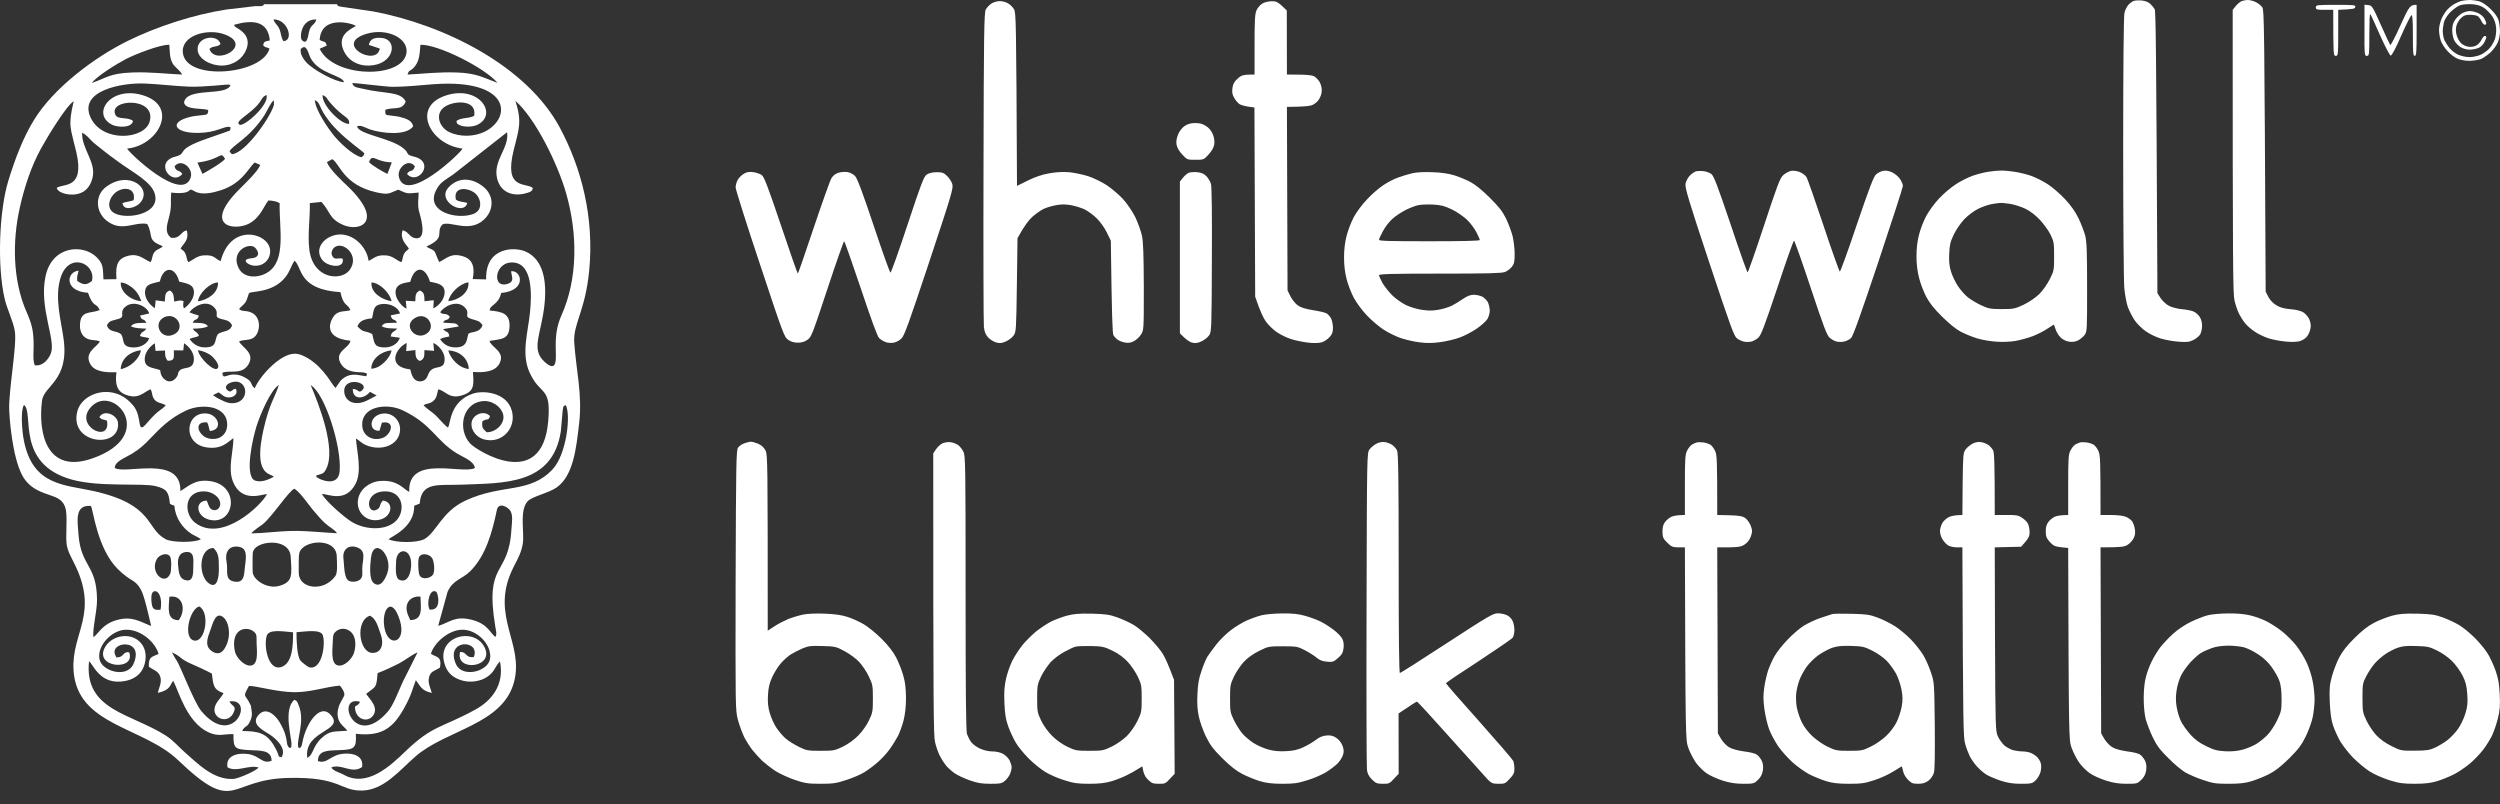 <svg width="143" height="46" viewBox="0 0 143 46" fill="none" xmlns="http://www.w3.org/2000/svg">
<rect x="0" y="0" width="143" height="46" fill="#333333" stroke="none"/>
<path fill-rule="evenodd" clip-rule="evenodd" d="M141.256 0C141.413 0 141.669 0.036 141.825 0.078C141.996 0.135 142.253 0.306 142.473 0.527C142.708 0.754 142.865 0.982 142.922 1.167C142.964 1.324 143 1.616 143 1.808C143 2.007 142.936 2.292 142.865 2.448C142.794 2.605 142.608 2.854 142.459 2.996C142.302 3.139 142.06 3.31 141.918 3.374C141.769 3.431 141.462 3.48 141.235 3.48C141 3.48 140.708 3.423 140.544 3.345C140.388 3.281 140.131 3.075 139.975 2.897C139.818 2.726 139.647 2.455 139.605 2.299C139.555 2.149 139.512 1.879 139.512 1.701C139.512 1.523 139.583 1.238 139.662 1.06C139.74 0.883 139.889 0.648 139.996 0.541C140.103 0.427 140.281 0.285 140.388 0.228C140.494 0.164 140.672 0.093 140.779 0.057C140.886 0.028 141.099 0 141.256 0ZM140.167 0.683C139.996 0.861 139.839 1.103 139.797 1.26C139.761 1.402 139.726 1.644 139.726 1.794C139.726 1.936 139.768 2.164 139.818 2.292C139.875 2.413 140.01 2.626 140.124 2.761C140.238 2.897 140.459 3.068 140.615 3.132C140.772 3.203 141.064 3.267 141.256 3.267C141.448 3.267 141.74 3.203 141.897 3.132C142.053 3.06 142.281 2.897 142.402 2.761C142.516 2.626 142.658 2.391 142.708 2.235C142.765 2.078 142.794 1.786 142.779 1.587C142.758 1.352 142.687 1.132 142.559 0.932C142.445 0.769 142.238 0.555 142.096 0.456C141.904 0.327 141.704 0.263 141.398 0.242C141.163 0.228 140.857 0.249 140.722 0.299C140.587 0.342 140.338 0.52 140.174 0.683H140.167Z" fill="white"/>
<path fill-rule="evenodd" clip-rule="evenodd" d="M42.953 25.266C43.032 25.266 43.224 25.323 43.38 25.387C43.58 25.48 43.701 25.601 43.793 25.779C43.907 26.021 43.914 26.426 43.914 36.077L44.292 35.828C44.491 35.693 44.854 35.508 45.089 35.408C45.324 35.316 45.708 35.202 45.943 35.152C46.206 35.102 46.69 35.081 47.189 35.102C47.744 35.124 48.157 35.181 48.47 35.287C48.726 35.366 49.139 35.551 49.395 35.7C49.652 35.85 50.114 36.227 50.428 36.54C50.812 36.924 51.082 37.273 51.26 37.608C51.403 37.885 51.588 38.348 51.666 38.64C51.78 39.024 51.816 39.38 51.823 39.921C51.823 40.426 51.773 40.839 51.687 41.202C51.609 41.494 51.467 41.892 51.367 42.091C51.267 42.284 51.047 42.639 50.876 42.874C50.705 43.109 50.385 43.451 50.171 43.629C49.958 43.814 49.63 44.056 49.431 44.177C49.239 44.298 48.776 44.497 48.42 44.611C47.836 44.803 47.658 44.832 46.94 44.832C46.214 44.832 46.043 44.803 45.466 44.611C45.103 44.49 44.598 44.255 44.341 44.091C44.085 43.921 43.751 43.657 43.587 43.508C43.43 43.351 43.188 43.088 43.046 42.91C42.904 42.732 42.69 42.398 42.569 42.163C42.455 41.928 42.291 41.479 42.206 41.166C42.064 40.611 42.064 40.455 42.078 33.188C42.099 26.583 42.113 25.757 42.213 25.608C42.27 25.523 42.434 25.409 42.569 25.359C42.704 25.309 42.875 25.266 42.953 25.266ZM45.238 37.43C45.082 37.529 44.833 37.75 44.676 37.928C44.519 38.106 44.299 38.455 44.178 38.711C44.014 39.067 43.957 39.309 43.928 39.743C43.907 40.163 43.928 40.433 44.028 40.775C44.099 41.031 44.27 41.415 44.413 41.629C44.555 41.842 44.797 42.127 44.954 42.255C45.103 42.383 45.438 42.59 45.694 42.718C46.128 42.931 46.199 42.946 46.94 42.946C47.68 42.946 47.751 42.931 48.207 42.711C48.491 42.575 48.84 42.326 49.075 42.091C49.31 41.856 49.559 41.508 49.701 41.216C49.915 40.768 49.929 40.696 49.929 39.956C49.929 39.216 49.915 39.145 49.694 38.689C49.573 38.426 49.324 38.063 49.153 37.871C48.983 37.686 48.619 37.415 48.321 37.252C47.815 36.981 47.765 36.974 47.046 36.953C46.399 36.931 46.249 36.946 45.907 37.088C45.694 37.181 45.388 37.337 45.238 37.43ZM54.378 25.295C54.513 25.309 54.706 25.387 54.805 25.458C54.905 25.53 55.04 25.7 55.104 25.836C55.225 26.063 55.232 26.59 55.232 33.907C55.232 39.693 55.254 41.8 55.311 41.985C55.36 42.12 55.46 42.326 55.545 42.44C55.631 42.561 55.852 42.725 56.051 42.817C56.272 42.917 56.542 42.981 56.763 42.981C56.976 42.981 57.218 43.038 57.368 43.116C57.503 43.188 57.674 43.358 57.745 43.486C57.809 43.622 57.866 43.8 57.866 43.885C57.866 43.977 57.823 44.155 57.773 44.276C57.717 44.404 57.581 44.583 57.467 44.675C57.289 44.817 57.183 44.839 56.635 44.832C56.143 44.832 55.901 44.789 55.46 44.632C55.154 44.526 54.763 44.34 54.599 44.227C54.428 44.106 54.2 43.899 54.093 43.764C53.987 43.629 53.83 43.38 53.745 43.209C53.666 43.045 53.545 42.711 53.488 42.462C53.396 42.084 53.382 40.839 53.382 25.935L53.538 25.7C53.624 25.572 53.794 25.416 53.908 25.359C54.036 25.302 54.236 25.273 54.378 25.295ZM79.221 25.288C79.356 25.309 79.548 25.387 79.648 25.458C79.747 25.537 79.868 25.672 79.911 25.764C79.982 25.893 80.004 27.373 80.004 32.213C80.004 36.355 80.025 38.497 80.075 38.497C80.111 38.497 81.321 37.728 82.758 36.789C85.129 35.245 85.406 35.081 85.677 35.081C85.848 35.081 86.076 35.131 86.197 35.188C86.318 35.245 86.46 35.387 86.517 35.508C86.574 35.622 86.624 35.857 86.624 36.02C86.624 36.191 86.581 36.391 86.531 36.469C86.474 36.547 85.591 37.152 84.574 37.821C83.549 38.483 82.709 39.052 82.709 39.081C82.709 39.116 83.563 40.092 84.602 41.252C85.641 42.419 86.524 43.444 86.56 43.529C86.595 43.622 86.624 43.821 86.624 43.977C86.624 44.205 86.574 44.319 86.353 44.547C86.111 44.817 86.061 44.839 85.713 44.832C85.392 44.832 85.314 44.803 85.108 44.597C84.987 44.469 84.033 43.408 82.993 42.248C81.954 41.081 81.086 40.134 81.05 40.134C81.022 40.134 80.772 40.284 79.997 40.81L80.004 44.262L79.733 44.547C79.491 44.817 79.441 44.839 79.093 44.832C78.765 44.832 78.694 44.803 78.473 44.583C78.295 44.404 78.217 44.248 78.189 44.027C78.167 43.864 78.153 39.721 78.167 34.818C78.189 25.935 78.189 25.907 78.338 25.707C78.416 25.601 78.594 25.451 78.73 25.38C78.886 25.295 79.057 25.266 79.221 25.288ZM97.443 25.309C97.579 25.33 97.757 25.387 97.835 25.437C97.913 25.487 98.034 25.643 98.098 25.786C98.212 26.006 98.226 26.27 98.226 29.458L98.931 29.473C99.522 29.494 99.671 29.522 99.842 29.643C99.949 29.722 100.091 29.928 100.148 30.085C100.241 30.348 100.241 30.419 100.148 30.683C100.077 30.882 99.956 31.038 99.792 31.145C99.579 31.287 99.458 31.316 98.226 31.309L98.262 41.949L98.447 42.269C98.554 42.447 98.76 42.661 98.91 42.746C99.081 42.846 99.408 42.931 99.757 42.981C100.07 43.017 100.397 43.095 100.483 43.159C100.575 43.216 100.696 43.373 100.76 43.493C100.846 43.657 100.867 43.828 100.839 44.049C100.803 44.283 100.732 44.433 100.561 44.604C100.333 44.824 100.312 44.832 99.721 44.832C99.28 44.832 98.96 44.782 98.547 44.654C98.234 44.554 97.814 44.369 97.621 44.234C97.422 44.099 97.144 43.821 96.995 43.607C96.853 43.401 96.66 43.024 96.568 42.768C96.411 42.305 96.411 42.291 96.376 31.309H95.998C95.671 31.302 95.6 31.273 95.365 31.038C95.13 30.811 95.101 30.732 95.094 30.419C95.094 30.163 95.13 30.006 95.237 29.864C95.315 29.757 95.472 29.622 95.593 29.565C95.714 29.508 95.934 29.458 96.376 29.458V27.75C96.376 26.27 96.39 26.006 96.497 25.786C96.568 25.643 96.689 25.487 96.767 25.437C96.845 25.387 96.974 25.33 97.052 25.309C97.13 25.288 97.308 25.288 97.443 25.309ZM113.317 25.288C113.452 25.309 113.644 25.387 113.744 25.458C113.844 25.537 113.965 25.672 114.007 25.764C114.072 25.885 114.1 26.441 114.1 29.458H114.755C115.331 29.451 115.452 29.473 115.666 29.622C115.801 29.707 115.958 29.864 116.001 29.956C116.05 30.056 116.093 30.27 116.093 30.433C116.093 30.683 116.05 30.789 115.609 31.273L114.1 31.309L114.114 36.554C114.136 41.636 114.143 41.814 114.278 42.12C114.356 42.291 114.527 42.526 114.648 42.639C114.776 42.746 115.004 42.867 115.146 42.91C115.296 42.946 115.538 42.981 115.68 42.981C115.83 42.981 116.036 43.017 116.143 43.059C116.257 43.102 116.413 43.202 116.506 43.287C116.598 43.373 116.698 43.536 116.734 43.657C116.769 43.785 116.762 43.977 116.719 44.155C116.677 44.312 116.549 44.526 116.442 44.632C116.25 44.817 116.193 44.832 115.609 44.832C115.139 44.832 114.862 44.789 114.435 44.654C114.136 44.554 113.765 44.397 113.616 44.305C113.474 44.219 113.232 44.006 113.082 43.842C112.94 43.686 112.755 43.422 112.676 43.266C112.598 43.109 112.477 42.796 112.413 42.568C112.299 42.205 112.285 41.615 112.249 31.309H111.943C111.779 31.309 111.566 31.266 111.466 31.216C111.374 31.174 111.217 31.017 111.132 30.882C111.032 30.739 110.968 30.526 110.968 30.384C110.968 30.248 111.032 30.028 111.11 29.9C111.189 29.779 111.367 29.622 111.502 29.565C111.637 29.508 111.865 29.458 112.249 29.458L112.263 27.686C112.285 26.014 112.292 25.9 112.434 25.707C112.513 25.601 112.691 25.451 112.826 25.38C112.982 25.295 113.153 25.266 113.317 25.288ZM119.367 25.309C119.503 25.33 119.681 25.387 119.759 25.437C119.837 25.487 119.958 25.643 120.022 25.786C120.136 26.006 120.15 26.27 120.15 29.458H120.756C121.133 29.458 121.453 29.501 121.61 29.565C121.745 29.622 121.909 29.743 121.966 29.828C122.023 29.921 122.094 30.12 122.115 30.277C122.151 30.469 122.122 30.633 122.044 30.789C121.98 30.917 121.823 31.088 121.695 31.166C121.51 31.28 121.339 31.309 120.15 31.309L120.186 41.949L120.371 42.269C120.478 42.447 120.684 42.661 120.834 42.746C121.005 42.846 121.332 42.931 121.681 42.981C121.994 43.017 122.322 43.095 122.407 43.159C122.499 43.216 122.621 43.373 122.685 43.493C122.77 43.657 122.791 43.828 122.763 44.049C122.727 44.283 122.656 44.433 122.485 44.604C122.257 44.824 122.236 44.832 121.645 44.832C121.204 44.832 120.884 44.782 120.471 44.654C120.158 44.554 119.738 44.369 119.545 44.234C119.346 44.099 119.069 43.821 118.919 43.607C118.777 43.401 118.584 43.024 118.492 42.768C118.335 42.305 118.335 42.284 118.3 31.344L117.887 31.302C117.538 31.259 117.446 31.216 117.246 30.996C117.061 30.782 117.018 30.683 117.018 30.398C117.011 30.17 117.061 29.999 117.161 29.864C117.239 29.757 117.396 29.622 117.517 29.565C117.638 29.508 117.858 29.458 118.3 29.458V27.75C118.3 26.27 118.314 26.006 118.421 25.786C118.492 25.643 118.613 25.487 118.691 25.437C118.77 25.387 118.898 25.33 118.976 25.309C119.054 25.288 119.232 25.288 119.367 25.309ZM62.457 35.102C63.247 35.124 63.461 35.152 63.916 35.316C64.208 35.423 64.628 35.615 64.842 35.743C65.055 35.864 65.468 36.213 65.767 36.504C66.059 36.803 66.408 37.216 66.529 37.43C66.657 37.643 66.849 38.063 67.155 38.889L67.191 44.262L66.92 44.547C66.678 44.817 66.629 44.839 66.28 44.832C65.959 44.832 65.874 44.803 65.668 44.597C65.511 44.447 65.411 44.276 65.34 43.835L65.105 43.977C64.984 44.063 64.7 44.219 64.486 44.326C64.272 44.44 63.874 44.597 63.596 44.682C63.226 44.789 62.899 44.832 62.315 44.832C61.653 44.832 61.432 44.803 60.891 44.632C60.535 44.526 60.044 44.312 59.788 44.155C59.532 43.999 59.105 43.65 58.827 43.373C58.549 43.088 58.222 42.689 58.101 42.476C57.973 42.262 57.781 41.849 57.674 41.558C57.524 41.138 57.482 40.853 57.453 40.205C57.425 39.579 57.453 39.252 57.546 38.818C57.617 38.504 57.781 38.042 57.909 37.785C58.037 37.529 58.3 37.131 58.485 36.896C58.678 36.661 59.026 36.319 59.254 36.127C59.489 35.942 59.859 35.693 60.073 35.579C60.286 35.465 60.706 35.309 60.998 35.223C61.439 35.109 61.696 35.088 62.457 35.102ZM60.863 37.294C60.614 37.43 60.272 37.686 60.101 37.871C59.93 38.063 59.681 38.426 59.553 38.689C59.34 39.145 59.325 39.216 59.325 39.956C59.325 40.696 59.34 40.768 59.553 41.216C59.695 41.508 59.944 41.856 60.179 42.091C60.414 42.326 60.763 42.575 61.048 42.711C61.503 42.931 61.575 42.946 62.315 42.946C63.069 42.946 63.119 42.931 63.596 42.703C63.881 42.561 64.251 42.305 64.457 42.099C64.664 41.892 64.92 41.522 65.062 41.237C65.29 40.761 65.305 40.711 65.305 39.956C65.305 39.23 65.29 39.138 65.084 38.711C64.963 38.455 64.707 38.077 64.514 37.864C64.272 37.608 64.002 37.401 63.639 37.223C63.148 36.988 63.055 36.967 62.393 36.953C61.995 36.946 61.596 36.96 61.496 36.995C61.397 37.024 61.112 37.159 60.863 37.294ZM73.348 35.088C73.925 35.081 74.266 35.117 74.644 35.223C74.928 35.302 75.334 35.451 75.534 35.551C75.74 35.65 76.082 35.871 76.295 36.035C76.501 36.191 76.722 36.419 76.779 36.54C76.85 36.682 76.879 36.86 76.85 37.074C76.822 37.33 76.758 37.444 76.537 37.636C76.288 37.857 76.231 37.878 75.911 37.849C75.64 37.828 75.484 37.764 75.306 37.615C75.17 37.501 74.864 37.309 74.629 37.188C74.224 36.981 74.16 36.967 73.377 36.967C72.579 36.967 72.544 36.974 72.024 37.23C71.683 37.401 71.376 37.615 71.156 37.849C70.971 38.049 70.714 38.426 70.586 38.689C70.373 39.145 70.359 39.216 70.359 39.956C70.359 40.696 70.373 40.768 70.586 41.202C70.714 41.458 70.921 41.792 71.049 41.942C71.177 42.099 71.462 42.34 71.675 42.483C71.889 42.625 72.273 42.796 72.53 42.867C72.864 42.96 73.149 42.988 73.562 42.967C73.989 42.946 74.238 42.889 74.558 42.739C74.793 42.632 75.114 42.44 75.27 42.319C75.469 42.163 75.654 42.091 75.875 42.07C76.124 42.049 76.252 42.084 76.445 42.212C76.594 42.312 76.729 42.483 76.793 42.661C76.872 42.881 76.879 43.002 76.815 43.195C76.772 43.33 76.63 43.55 76.501 43.679C76.373 43.807 76.074 44.034 75.84 44.177C75.605 44.319 75.128 44.526 74.772 44.632C74.231 44.803 74.01 44.832 73.348 44.832C72.764 44.832 72.437 44.789 72.067 44.682C71.789 44.597 71.348 44.419 71.07 44.276C70.722 44.099 70.38 43.828 69.924 43.38C69.397 42.853 69.22 42.618 68.978 42.127C68.814 41.792 68.636 41.28 68.572 40.988C68.493 40.611 68.465 40.234 68.493 39.707C68.515 39.152 68.572 38.81 68.721 38.39C68.821 38.077 68.978 37.707 69.056 37.572C69.141 37.437 69.376 37.117 69.576 36.86C69.775 36.604 70.145 36.241 70.401 36.049C70.65 35.857 71.056 35.608 71.298 35.501C71.547 35.387 71.932 35.252 72.152 35.195C72.38 35.138 72.921 35.088 73.348 35.088ZM105.914 35.109C106.761 35.131 106.939 35.152 107.409 35.33C107.701 35.437 108.149 35.664 108.405 35.828C108.662 35.992 109.067 36.334 109.309 36.583C109.551 36.832 109.865 37.23 110.007 37.465C110.149 37.7 110.349 38.148 110.448 38.462C110.641 39.024 110.641 39.052 110.669 41.486C110.683 43.116 110.669 44.034 110.619 44.205C110.569 44.369 110.448 44.547 110.306 44.654C110.135 44.782 109.986 44.832 109.722 44.832C109.416 44.832 109.338 44.803 109.139 44.604C109.003 44.469 108.882 44.255 108.854 44.099C108.818 43.956 108.79 43.835 108.776 43.835C108.768 43.835 108.562 43.963 108.313 44.12C108.071 44.276 107.587 44.504 107.231 44.618C106.669 44.803 106.491 44.832 105.772 44.832C105.152 44.832 104.832 44.796 104.455 44.682C104.184 44.597 103.736 44.419 103.465 44.276C103.195 44.127 102.768 43.821 102.512 43.586C102.255 43.351 101.899 42.953 101.721 42.696C101.543 42.44 101.309 42.006 101.202 41.736C101.095 41.458 100.974 40.931 100.924 40.561C100.853 40.035 100.853 39.757 100.917 39.316C100.96 39.002 101.067 38.554 101.145 38.319C101.23 38.084 101.394 37.714 101.522 37.501C101.643 37.287 101.971 36.874 102.248 36.59C102.519 36.298 102.939 35.942 103.174 35.793C103.408 35.65 103.843 35.444 104.134 35.344C104.426 35.245 104.732 35.145 104.811 35.124C104.889 35.102 105.387 35.095 105.914 35.109ZM104.028 37.465C103.8 37.622 103.494 37.928 103.337 38.141C103.188 38.355 103.003 38.689 102.932 38.889C102.853 39.081 102.775 39.422 102.746 39.636C102.718 39.849 102.732 40.22 102.775 40.454C102.818 40.689 102.946 41.074 103.06 41.309C103.188 41.565 103.423 41.885 103.665 42.106C103.885 42.312 104.277 42.59 104.54 42.711C104.989 42.931 105.074 42.946 105.772 42.946C106.469 42.946 106.555 42.931 106.996 42.711C107.267 42.59 107.658 42.312 107.879 42.106C108.114 41.885 108.356 41.565 108.484 41.309C108.598 41.074 108.733 40.675 108.776 40.419C108.84 40.056 108.84 39.849 108.768 39.458C108.719 39.181 108.583 38.775 108.455 38.533C108.327 38.305 108.085 37.963 107.907 37.785C107.729 37.608 107.366 37.351 107.089 37.216C106.633 36.988 106.533 36.967 105.878 36.946C105.345 36.931 105.081 36.96 104.804 37.052C104.604 37.124 104.255 37.309 104.028 37.465ZM127.447 35.088C127.916 35.081 128.415 35.124 128.692 35.195C128.949 35.252 129.347 35.394 129.582 35.508C129.817 35.615 130.237 35.885 130.507 36.092C130.778 36.305 131.162 36.689 131.355 36.938C131.547 37.188 131.81 37.615 131.938 37.892C132.066 38.163 132.223 38.64 132.28 38.938C132.344 39.245 132.394 39.728 132.394 40.006C132.394 40.291 132.344 40.746 132.287 41.024C132.23 41.294 132.052 41.792 131.888 42.127C131.646 42.618 131.468 42.853 130.942 43.38C130.486 43.828 130.144 44.099 129.796 44.276C129.525 44.419 129.07 44.597 128.799 44.682C128.422 44.796 128.102 44.832 127.482 44.832C126.756 44.832 126.592 44.81 126.023 44.618C125.667 44.504 125.204 44.298 124.991 44.177C124.777 44.049 124.336 43.679 124.016 43.351C123.546 42.889 123.368 42.647 123.14 42.177C122.984 41.857 122.806 41.387 122.734 41.131C122.663 40.839 122.62 40.398 122.62 39.921C122.62 39.444 122.67 39.002 122.749 38.711C122.813 38.455 122.962 38.056 123.083 37.821C123.197 37.586 123.411 37.237 123.553 37.045C123.702 36.853 124.023 36.504 124.279 36.27C124.55 36.02 124.977 35.736 125.311 35.572C125.624 35.423 126.059 35.252 126.272 35.195C126.493 35.138 127.005 35.088 127.447 35.088ZM125.881 37.358C125.76 37.43 125.496 37.664 125.29 37.885C125.091 38.106 124.841 38.455 124.749 38.654C124.649 38.86 124.535 39.237 124.5 39.494C124.45 39.814 124.45 40.099 124.5 40.419C124.542 40.675 124.649 41.038 124.742 41.237C124.834 41.429 125.076 41.778 125.29 42.013C125.56 42.312 125.809 42.497 126.201 42.682C126.642 42.903 126.827 42.946 127.304 42.974C127.703 42.988 128.002 42.96 128.301 42.874C128.536 42.81 128.87 42.668 129.048 42.561C129.219 42.462 129.504 42.234 129.682 42.056C129.86 41.878 130.109 41.501 130.251 41.202C130.486 40.704 130.507 40.618 130.507 39.992C130.507 39.541 130.467 39.197 130.386 38.96C130.322 38.761 130.116 38.405 129.938 38.156C129.732 37.871 129.461 37.615 129.169 37.43C128.927 37.266 128.564 37.088 128.372 37.031C128.173 36.974 127.76 36.931 127.447 36.931C127.062 36.938 126.749 36.981 126.486 37.081C126.272 37.159 126.002 37.28 125.881 37.358ZM138.266 35.102C139.056 35.124 139.27 35.152 139.726 35.316C140.017 35.423 140.43 35.615 140.644 35.743C140.857 35.864 141.256 36.191 141.541 36.469C141.818 36.739 142.16 37.159 142.302 37.394C142.445 37.629 142.651 38.077 142.758 38.39C142.907 38.832 142.957 39.138 142.986 39.743C143.014 40.369 142.993 40.639 142.879 41.095C142.801 41.408 142.651 41.842 142.552 42.056C142.452 42.269 142.224 42.639 142.046 42.874C141.868 43.109 141.519 43.472 141.277 43.679C141.028 43.885 140.623 44.163 140.366 44.291C140.11 44.426 139.676 44.597 139.405 44.682C139.035 44.789 138.708 44.832 138.124 44.832C137.455 44.832 137.241 44.803 136.665 44.625C136.273 44.497 135.796 44.291 135.526 44.113C135.27 43.949 134.857 43.6 134.6 43.344C134.344 43.081 134.017 42.661 133.867 42.412C133.718 42.156 133.533 41.743 133.447 41.486C133.341 41.159 133.291 40.768 133.262 40.134C133.234 39.373 133.255 39.166 133.39 38.675C133.476 38.362 133.661 37.878 133.803 37.608C133.981 37.266 134.252 36.917 134.672 36.504C135.085 36.092 135.433 35.814 135.775 35.636C136.045 35.487 136.515 35.309 136.807 35.223C137.248 35.109 137.505 35.088 138.266 35.102ZM136.451 37.408C136.273 37.529 136.01 37.757 135.86 37.921C135.718 38.077 135.49 38.412 135.362 38.654C135.141 39.081 135.134 39.138 135.134 39.921C135.134 40.696 135.149 40.761 135.362 41.216C135.49 41.486 135.747 41.864 135.932 42.063C136.159 42.298 136.458 42.511 136.807 42.682C137.32 42.938 137.355 42.946 138.124 42.938C138.779 42.938 138.964 42.91 139.263 42.775C139.455 42.689 139.775 42.497 139.968 42.355C140.16 42.212 140.445 41.913 140.594 41.7C140.751 41.486 140.936 41.088 141.021 40.81C141.142 40.405 141.163 40.198 141.128 39.707C141.092 39.223 141.042 39.01 140.857 38.64C140.729 38.383 140.459 38.013 140.245 37.8C140.025 37.586 139.669 37.337 139.384 37.202C138.964 36.995 138.829 36.967 138.195 36.953C137.64 36.931 137.405 36.96 137.127 37.059C136.928 37.131 136.629 37.287 136.451 37.408Z" fill="white"/>
<path d="M132.963 0.562C132.515 0.562 132.465 0.548 132.465 0.42C132.465 0.285 132.515 0.278 133.604 0.278C134.65 0.278 134.743 0.285 134.721 0.399C134.707 0.505 134.622 0.527 133.746 0.562V1.879C133.746 3.146 133.739 3.196 133.604 3.196C133.469 3.196 133.462 3.146 133.462 0.562H132.963Z" fill="white"/>
<path d="M135.383 3.196C135.248 3.196 135.241 3.153 135.248 1.729V0.27L135.469 0.292C135.675 0.313 135.711 0.363 136.181 1.416C136.451 2.021 136.693 2.541 136.722 2.576C136.75 2.605 137.014 2.1 137.305 1.452C137.811 0.342 137.854 0.27 138.231 0.278V1.737C138.231 2.989 138.217 3.196 138.124 3.196C138.031 3.196 138.017 3.018 138.017 2.021C138.017 1.196 137.996 0.854 137.939 0.868C137.896 0.875 137.633 1.402 137.348 2.043C137.021 2.797 136.807 3.189 136.743 3.181C136.693 3.167 136.416 2.64 136.138 2.014C135.86 1.381 135.611 0.833 135.576 0.804C135.547 0.769 135.526 1.295 135.526 1.964C135.526 3.146 135.519 3.196 135.383 3.196Z" fill="white"/>
<path fill-rule="evenodd" clip-rule="evenodd" d="M122.514 0.028C122.72 0.05 122.891 0.121 122.998 0.221C123.09 0.313 123.204 0.448 123.247 0.527C123.311 0.633 123.339 2.804 123.404 16.768L123.596 17.067C123.71 17.231 123.916 17.423 124.08 17.501C124.236 17.58 124.564 17.665 124.806 17.686C125.055 17.708 125.347 17.765 125.461 17.814C125.575 17.857 125.731 17.992 125.809 18.106C125.909 18.249 125.959 18.434 125.959 18.64C125.959 18.818 125.902 19.046 125.845 19.138C125.781 19.238 125.603 19.38 125.454 19.451C125.226 19.565 125.083 19.58 124.614 19.544C124.3 19.523 123.831 19.437 123.581 19.359C123.325 19.281 122.941 19.096 122.734 18.946C122.521 18.797 122.236 18.519 122.101 18.32C121.973 18.128 121.802 17.793 121.716 17.573C121.638 17.359 121.546 16.861 121.51 16.469C121.474 16.078 121.446 12.448 121.446 8.391C121.446 3.893 121.474 0.918 121.517 0.74C121.553 0.584 121.652 0.377 121.738 0.285C121.816 0.192 121.951 0.093 122.037 0.057C122.122 0.021 122.336 0.014 122.514 0.028ZM128.578 9.53674e-07C128.685 9.53674e-07 128.892 0.05 129.034 0.121C129.169 0.185 129.34 0.327 129.404 0.42C129.511 0.584 129.525 1.324 129.596 16.683L129.753 16.989C129.853 17.174 130.031 17.359 130.216 17.466C130.429 17.594 130.671 17.658 131.02 17.686C131.319 17.708 131.611 17.779 131.746 17.864C131.874 17.943 132.031 18.12 132.095 18.27C132.166 18.441 132.195 18.626 132.159 18.782C132.138 18.925 132.052 19.124 131.974 19.231C131.903 19.338 131.718 19.459 131.568 19.508C131.397 19.558 131.098 19.572 130.735 19.537C130.422 19.508 129.974 19.423 129.739 19.345C129.504 19.266 129.148 19.096 128.956 18.96C128.756 18.825 128.514 18.612 128.415 18.483C128.308 18.355 128.158 18.113 128.073 17.95C127.988 17.779 127.874 17.444 127.817 17.202C127.724 16.818 127.71 15.572 127.71 0.562L127.888 0.342C127.988 0.221 128.137 0.1 128.223 0.064C128.315 0.028 128.472 9.53674e-07 128.578 9.53674e-07ZM57.183 0.064C57.332 0.064 57.546 0.121 57.66 0.192C57.781 0.256 57.93 0.413 58.001 0.527C58.115 0.726 58.129 1.089 58.172 10.633L58.791 10.327C59.211 10.121 59.603 9.986 60.016 9.914C60.419 9.843 60.799 9.822 61.155 9.85C61.447 9.879 61.923 9.978 62.222 10.071C62.514 10.163 62.991 10.391 63.29 10.583C63.582 10.775 64.009 11.139 64.237 11.388C64.472 11.651 64.771 12.085 64.934 12.412C65.084 12.726 65.262 13.21 65.319 13.48C65.397 13.864 65.418 14.562 65.426 16.434C65.426 18.882 65.426 18.889 65.262 19.138C65.176 19.281 64.991 19.444 64.856 19.515C64.678 19.608 64.529 19.629 64.358 19.594C64.216 19.572 64.03 19.501 63.938 19.437C63.845 19.373 63.731 19.252 63.689 19.174C63.632 19.081 63.596 18.149 63.539 13.765L63.312 13.302C63.19 13.046 62.934 12.683 62.742 12.498C62.557 12.306 62.237 12.078 62.044 11.978C61.845 11.886 61.496 11.779 61.261 11.736C60.948 11.679 60.713 11.679 60.407 11.736C60.172 11.779 59.852 11.872 59.695 11.95C59.539 12.021 59.247 12.227 59.055 12.398C58.855 12.576 58.585 12.918 58.201 13.622L58.165 16.306C58.129 18.875 58.122 18.996 57.98 19.188C57.902 19.302 57.709 19.451 57.553 19.523C57.346 19.622 57.204 19.644 57.026 19.601C56.884 19.572 56.677 19.451 56.549 19.331C56.378 19.152 56.321 19.017 56.279 18.711C56.257 18.498 56.243 14.37 56.257 9.53C56.272 1.879 56.293 0.719 56.385 0.548C56.442 0.441 56.585 0.285 56.706 0.206C56.82 0.128 57.04 0.064 57.183 0.064ZM72.757 0.071C73.028 0.071 73.113 0.114 73.604 0.598L73.612 4.263L74.302 4.27C74.708 4.27 75.064 4.306 75.156 4.356C75.249 4.406 75.384 4.541 75.462 4.655C75.541 4.776 75.605 4.996 75.605 5.153C75.605 5.338 75.548 5.53 75.441 5.687C75.348 5.836 75.177 5.971 75.028 6.021C74.893 6.071 74.523 6.107 73.612 6.114L73.647 16.612L73.825 16.968C73.925 17.16 74.11 17.387 74.252 17.48C74.416 17.594 74.708 17.679 75.106 17.743C75.434 17.793 75.783 17.871 75.868 17.921C75.96 17.964 76.074 18.099 76.138 18.213C76.195 18.334 76.245 18.576 76.245 18.747C76.245 18.996 76.203 19.117 76.046 19.288C75.939 19.409 75.74 19.537 75.605 19.58C75.448 19.622 75.156 19.637 74.857 19.601C74.58 19.572 74.145 19.487 73.896 19.409C73.64 19.338 73.263 19.152 73.049 19.01C72.836 18.868 72.551 18.59 72.409 18.391C72.266 18.199 72.074 17.8 71.796 16.968L71.754 6.149L71.398 6.099C71.206 6.071 70.978 6.007 70.9 5.957C70.821 5.907 70.686 5.758 70.608 5.616C70.487 5.423 70.465 5.295 70.494 5.046C70.529 4.797 70.593 4.676 70.793 4.498C71.006 4.299 71.099 4.263 71.761 4.263V2.555C71.761 1.196 71.782 0.797 71.868 0.598C71.924 0.463 72.074 0.285 72.202 0.206C72.344 0.121 72.558 0.071 72.757 0.071ZM68.373 7.039C68.643 7.039 68.8 7.089 68.999 7.217C69.177 7.338 69.305 7.502 69.383 7.701C69.454 7.893 69.483 8.099 69.454 8.27C69.426 8.441 69.312 8.64 69.127 8.84C68.857 9.139 68.842 9.139 68.38 9.139C67.91 9.139 67.903 9.139 67.625 8.84C67.447 8.647 67.326 8.441 67.298 8.27C67.269 8.085 67.298 7.907 67.39 7.68C67.476 7.487 67.625 7.295 67.767 7.203C67.938 7.089 68.116 7.039 68.373 7.039ZM97.458 9.793C97.593 9.808 97.785 9.879 97.885 9.95C98.027 10.057 98.219 10.548 98.988 12.825C99.493 14.341 99.935 15.58 99.963 15.58C99.992 15.58 100.419 14.37 100.903 12.896C101.679 10.548 101.814 10.185 102.006 10.014C102.127 9.907 102.326 9.8 102.455 9.772C102.597 9.751 102.789 9.779 102.953 9.843C103.102 9.907 103.266 10.028 103.323 10.121C103.387 10.206 103.821 11.459 104.305 12.904C104.782 14.341 105.209 15.53 105.238 15.537C105.273 15.537 105.715 14.327 106.213 12.839C106.932 10.726 107.174 10.099 107.309 9.978C107.409 9.886 107.594 9.793 107.722 9.772C107.879 9.744 108.049 9.772 108.242 9.865C108.391 9.936 108.598 10.107 108.683 10.242C108.776 10.384 108.847 10.555 108.847 10.633C108.847 10.711 108.213 12.669 107.444 14.975C106.412 18.056 105.999 19.217 105.878 19.338C105.786 19.423 105.608 19.515 105.48 19.537C105.352 19.565 105.16 19.565 105.053 19.537C104.946 19.515 104.768 19.416 104.661 19.323C104.498 19.181 104.312 18.69 103.572 16.462C103.081 14.975 102.647 13.765 102.618 13.765C102.583 13.765 102.156 14.975 101.664 16.462C100.917 18.69 100.732 19.181 100.568 19.323C100.461 19.416 100.284 19.515 100.177 19.537C100.07 19.565 99.885 19.565 99.771 19.544C99.65 19.523 99.465 19.437 99.358 19.359C99.187 19.231 98.995 18.704 97.764 14.996C96.575 11.416 96.376 10.74 96.411 10.512C96.44 10.363 96.546 10.156 96.667 10.035C96.774 9.921 96.945 9.815 97.038 9.793C97.13 9.779 97.315 9.772 97.458 9.793ZM114.435 9.758C114.591 9.751 114.94 9.779 115.218 9.822C115.488 9.865 115.922 9.964 116.178 10.057C116.428 10.142 116.862 10.363 117.139 10.541C117.41 10.719 117.851 11.103 118.122 11.395C118.449 11.743 118.705 12.106 118.891 12.484C119.04 12.797 119.211 13.245 119.275 13.48C119.36 13.822 119.382 14.42 119.382 16.434C119.382 18.868 119.382 18.968 119.239 19.16C119.161 19.266 118.99 19.409 118.862 19.473C118.705 19.551 118.542 19.572 118.35 19.544C118.172 19.515 117.987 19.423 117.866 19.302C117.752 19.195 117.624 18.982 117.581 18.839C117.531 18.69 117.488 18.569 117.474 18.569C117.467 18.569 117.303 18.676 117.118 18.797C116.933 18.925 116.556 19.117 116.285 19.224C116.008 19.331 115.559 19.451 115.289 19.501C114.997 19.551 114.534 19.572 114.185 19.544C113.851 19.523 113.353 19.437 113.082 19.352C112.804 19.266 112.392 19.096 112.157 18.975C111.886 18.832 111.488 18.512 111.082 18.106C110.626 17.658 110.363 17.323 110.178 16.968C110.035 16.697 109.85 16.213 109.772 15.9C109.672 15.52 109.623 15.105 109.623 14.654C109.623 14.204 109.672 13.789 109.772 13.409C109.85 13.096 110.035 12.619 110.185 12.348C110.327 12.078 110.655 11.63 110.911 11.359C111.16 11.089 111.594 10.719 111.872 10.541C112.142 10.363 112.591 10.135 112.869 10.042C113.139 9.95 113.538 9.85 113.758 9.822C113.972 9.786 114.278 9.758 114.435 9.758ZM113.153 11.943C112.897 12.071 112.577 12.313 112.349 12.548C112.142 12.768 111.872 13.167 111.751 13.43C111.559 13.829 111.516 14.014 111.495 14.512C111.473 14.968 111.502 15.224 111.601 15.544C111.673 15.779 111.851 16.149 111.993 16.363C112.135 16.583 112.392 16.868 112.555 17.003C112.726 17.138 113.075 17.345 113.331 17.466C113.751 17.658 113.858 17.679 114.506 17.679C115.175 17.679 115.246 17.665 115.751 17.43C116.072 17.274 116.428 17.032 116.641 16.825C116.848 16.619 117.104 16.256 117.246 15.971C117.488 15.494 117.495 15.452 117.495 14.654C117.495 13.893 117.481 13.807 117.282 13.409C117.168 13.174 116.89 12.797 116.677 12.569C116.435 12.313 116.122 12.071 115.858 11.943C115.623 11.829 115.239 11.708 115.004 11.665C114.769 11.63 114.513 11.601 114.435 11.608C114.356 11.608 114.128 11.637 113.936 11.672C113.737 11.708 113.388 11.829 113.153 11.943ZM43.074 9.843C43.245 9.865 43.473 9.943 43.573 10.014C43.715 10.128 43.921 10.669 44.676 12.904C45.181 14.412 45.615 15.651 45.637 15.651C45.651 15.651 46.064 14.476 46.541 13.039C47.025 11.601 47.48 10.32 47.559 10.192C47.651 10.042 47.794 9.929 47.965 9.879C48.114 9.836 48.342 9.822 48.484 9.843C48.619 9.865 48.812 9.964 48.911 10.071C49.039 10.206 49.324 10.968 49.979 12.918C50.463 14.377 50.897 15.587 50.933 15.594C50.968 15.608 51.41 14.377 51.908 12.861C52.712 10.434 52.848 10.085 53.019 9.978C53.139 9.9 53.346 9.85 53.581 9.85C53.901 9.85 53.987 9.886 54.172 10.064C54.3 10.185 54.428 10.391 54.471 10.526C54.542 10.761 54.442 11.096 53.154 14.975C51.993 18.469 51.73 19.209 51.559 19.366C51.453 19.473 51.253 19.58 51.118 19.601C50.976 19.629 50.769 19.615 50.655 19.565C50.534 19.523 50.37 19.423 50.285 19.338C50.185 19.238 49.837 18.291 49.239 16.498C48.74 15.017 48.313 13.8 48.285 13.8C48.256 13.8 47.822 15.032 47.324 16.541C46.47 19.124 46.406 19.295 46.185 19.437C46.033 19.546 45.85 19.601 45.637 19.601C45.423 19.601 45.238 19.546 45.082 19.437C44.861 19.288 44.79 19.096 43.466 15.103C42.697 12.804 42.078 10.832 42.078 10.726C42.078 10.619 42.12 10.434 42.185 10.313C42.242 10.199 42.391 10.035 42.519 9.957C42.697 9.843 42.825 9.815 43.074 9.843ZM68.486 9.85C68.714 9.872 68.864 9.936 69.006 10.078C69.113 10.192 69.234 10.391 69.269 10.526C69.312 10.676 69.334 12.42 69.319 14.882C69.305 18.903 69.298 18.989 69.156 19.188C69.077 19.302 68.885 19.451 68.728 19.523C68.522 19.622 68.38 19.644 68.202 19.601C68.059 19.572 67.853 19.444 67.49 19.067V10.384L67.668 10.163C67.767 10.042 67.917 9.914 68.002 9.879C68.095 9.85 68.308 9.829 68.486 9.85ZM81.94 9.85C82.438 9.865 82.851 9.929 83.186 10.028C83.456 10.114 83.876 10.284 84.111 10.412C84.381 10.555 84.78 10.875 85.214 11.309C85.755 11.843 85.947 12.099 86.154 12.519C86.296 12.818 86.46 13.267 86.524 13.516C86.581 13.772 86.638 14.22 86.638 14.512C86.638 14.968 86.617 15.082 86.481 15.259C86.389 15.373 86.211 15.508 86.083 15.558C85.905 15.63 85.093 15.651 82.367 15.651C79.619 15.651 78.879 15.672 78.879 15.743C78.879 15.793 78.972 15.992 79.078 16.185C79.192 16.384 79.441 16.697 79.633 16.889C79.826 17.081 80.174 17.323 80.409 17.444C80.644 17.558 81.057 17.686 81.335 17.722C81.698 17.779 81.954 17.779 82.296 17.715C82.545 17.672 82.887 17.565 83.043 17.487C83.2 17.409 83.484 17.231 83.684 17.096C83.933 16.925 84.118 16.861 84.303 16.861C84.453 16.861 84.666 16.911 84.787 16.968C84.901 17.032 85.043 17.174 85.107 17.288C85.164 17.409 85.214 17.622 85.214 17.772C85.214 17.914 85.15 18.135 85.079 18.249C85.008 18.37 84.73 18.619 84.46 18.804C84.189 18.989 83.741 19.224 83.47 19.316C83.193 19.416 82.694 19.53 82.367 19.572C81.933 19.629 81.598 19.637 81.192 19.58C80.879 19.544 80.395 19.43 80.125 19.338C79.847 19.245 79.399 19.024 79.128 18.846C78.85 18.661 78.416 18.291 78.167 18.021C77.911 17.75 77.584 17.309 77.441 17.039C77.292 16.761 77.107 16.284 77.028 15.971C76.929 15.591 76.879 15.176 76.879 14.726C76.879 14.275 76.929 13.86 77.028 13.48C77.107 13.167 77.292 12.69 77.441 12.412C77.591 12.135 77.918 11.687 78.203 11.395C78.473 11.103 78.893 10.74 79.128 10.591C79.363 10.434 79.726 10.242 79.947 10.163C80.16 10.085 80.53 9.971 80.765 9.914C81.036 9.85 81.456 9.829 81.94 9.85ZM80.409 12.007C80.174 12.128 79.833 12.348 79.662 12.505C79.484 12.655 79.235 12.975 79.114 13.203C78.986 13.437 78.879 13.665 78.879 13.715C78.879 13.786 79.498 13.8 81.762 13.8C83.634 13.8 84.645 13.779 84.645 13.729C84.645 13.694 84.559 13.494 84.453 13.288C84.346 13.082 84.111 12.761 83.919 12.576C83.727 12.391 83.342 12.121 83.057 11.985C82.63 11.779 82.445 11.729 81.975 11.701C81.662 11.687 81.278 11.701 81.121 11.736C80.965 11.765 80.644 11.893 80.409 12.007Z" fill="white"/>
<path d="M140.43 1.139C140.516 1.011 140.694 0.84 140.815 0.769C140.943 0.69 141.149 0.633 141.277 0.633C141.398 0.633 141.619 0.69 141.761 0.754C141.904 0.826 142.068 0.968 142.117 1.075C142.174 1.189 142.217 1.302 142.217 1.345C142.217 1.388 142.174 1.416 142.132 1.416C142.082 1.423 141.989 1.324 141.932 1.196C141.875 1.075 141.769 0.939 141.704 0.911C141.633 0.875 141.441 0.847 141.277 0.847C141.05 0.84 140.921 0.89 140.779 1.025C140.665 1.125 140.551 1.324 140.509 1.466C140.459 1.651 140.466 1.829 140.523 2.021C140.566 2.178 140.679 2.377 140.765 2.463C140.857 2.555 141.042 2.648 141.171 2.669C141.306 2.697 141.484 2.676 141.612 2.619C141.733 2.562 141.875 2.413 141.932 2.292C141.989 2.164 142.082 2.057 142.132 2.057C142.174 2.057 142.217 2.085 142.217 2.128C142.217 2.171 142.167 2.292 142.11 2.413C142.053 2.534 141.911 2.676 141.79 2.733C141.669 2.79 141.441 2.84 141.277 2.84C141.099 2.84 140.879 2.783 140.744 2.697C140.615 2.619 140.452 2.448 140.388 2.32C140.324 2.199 140.267 1.929 140.267 1.737C140.267 1.48 140.309 1.317 140.43 1.139Z" fill="white"/>
<path fill-rule="evenodd" clip-rule="evenodd" d="M19.275 0.242H15.094C15.088 0.393 14.796 0.342 14.614 0.349L12.935 0.546C11.058 0.837 8.942 1.533 7.306 2.341C5.379 3.291 3.06 5.038 1.94 6.868C1.314 7.892 0.857 9.095 0.475 10.346C-0.048 12.056 -0.169 15.198 0.261 17.066C0.41 17.714 0.749 18.345 0.848 18.939C0.982 19.752 0.474 22.391 0.528 23.488C0.585 24.669 0.846 26.721 1.46 27.481C1.858 27.973 2.274 28.126 3.026 28.383C3.834 28.66 3.821 29.186 3.801 30.104C3.776 31.226 3.758 31.269 4.211 32.153C5.716 35.088 4.078 36.164 4.205 38.328C4.393 41.511 8.165 41.547 10.192 43.486C13.507 46.657 13.012 44.582 16.466 44.498C19.531 44.422 19.435 45.257 20.738 45.218C21.961 45.181 22.837 44.081 23.764 43.27C25.509 41.742 28.754 41.458 29.402 39.014C29.983 36.825 28.088 35.303 29.258 32.683C29.512 32.113 29.907 31.573 29.925 30.848C29.943 30.132 29.751 29.136 30.187 28.668C30.449 28.387 31.412 28.198 31.861 27.868C32.804 27.176 32.963 25.634 33.129 24.194C33.317 22.558 32.952 21.157 32.846 19.596C32.773 18.529 33.477 17.805 33.702 15.477C33.997 12.432 33.258 9.611 32.031 7.316C30.127 3.753 25.401 1.425 21.371 0.658L19.48 0.38C19.295 0.323 19.357 0.386 19.275 0.242ZM18.093 1.113C17.211 1.075 17.127 2.149 17.27 2.294C17.597 2.626 17.623 1.988 17.686 1.776C17.809 1.358 17.999 1.461 18.093 1.113ZM15.645 1.111C16.452 1.09 16.831 2.304 16.22 2.358C16.062 2.143 16.094 1.923 15.978 1.656C15.856 1.373 15.714 1.366 15.645 1.111ZM11.303 2.838C11.274 2.06 12.49 1.94 12.611 2.524C12.393 2.724 12.235 2.589 11.978 2.794C12.304 3.813 14.555 2.58 12.831 1.961C11.853 1.61 10.353 2.029 10.459 3.019C10.636 4.665 15.033 4.277 15.415 2.777C15.203 2.66 15.233 2.771 15.052 2.592C15.1 2.337 15.173 2.385 15.435 2.31C15.322 1.186 14.464 1.116 13.392 1.417C13.437 1.548 13.38 1.455 13.487 1.552C13.591 1.646 14.416 1.967 14.095 2.816C13.895 3.346 13.374 3.74 12.695 3.751C12.084 3.76 11.323 3.388 11.303 2.838ZM18.285 2.282C18.373 0.82 20.195 1.342 20.357 1.483C20.039 1.681 19.244 2.015 19.667 2.918C19.894 3.405 20.387 3.768 21.107 3.751C22.556 3.718 22.791 2.266 21.841 2.172C21.432 2.131 21.163 2.215 21.1 2.568L21.724 2.777C21.54 3.864 19.052 2.517 20.95 1.938C22.134 1.576 23.404 2.189 23.245 3.062C22.979 4.518 19.078 4.467 18.285 2.789L18.691 2.608C18.594 2.294 18.556 2.45 18.285 2.282ZM17.257 2.762C17.539 2.492 17.654 3.104 17.749 3.29C18.233 4.239 19.549 4.28 19.684 4.7C19.213 4.702 17.889 3.996 17.497 3.541C17.384 3.41 17.2 3.151 17.199 2.951C17.197 2.719 17.195 2.821 17.257 2.762ZM5.255 4.744C5.523 4.364 6.687 3.644 7.223 3.367C7.667 3.138 9.161 2.531 9.687 2.564C9.715 2.941 9.698 3.318 9.871 3.62C10.015 3.87 10.29 4.011 10.419 4.264C9.457 4.224 8.572 4.105 7.556 4.146C6.241 4.198 6.092 4.462 5.255 4.744ZM23.309 4.265C23.402 3.986 23.417 4.102 23.614 3.921C24.028 3.538 23.997 3.033 24.048 2.561C25.049 2.529 27.726 3.874 28.462 4.742C27.598 4.421 27.251 4.186 26.12 4.146C25.123 4.11 24.268 4.215 23.309 4.265ZM20.783 5.083C22.014 5.38 22.918 5.211 23.206 5.807C22.988 6.363 22.491 6.092 22.038 6.287C22.042 6.585 22.025 6.567 22.344 6.61C22.54 6.637 22.672 6.639 22.88 6.691C23.271 6.79 23.573 6.905 23.632 7.228C23.23 7.78 21.878 7.634 21.175 7.407C20.927 7.326 20.624 7.117 20.424 7.228C20.517 7.707 22.381 7.882 23.106 8.508C23.42 8.779 23.185 8.84 23.658 8.952C24.953 9.259 23.893 10.645 23.282 9.949C23.45 9.658 23.617 9.903 23.731 9.516C23.369 9.014 22.669 9.623 22.823 10.152C23.266 11.678 26.319 8.782 26.459 8.5C24.618 8.282 23.482 6.112 25.516 5.458C27.426 4.844 28.527 6.581 27.279 7.151C27.024 7.268 26.543 7.275 26.308 7.163C26.113 7.07 26.154 7.098 26.107 6.919C26.399 6.707 26.768 6.802 27.121 6.629C27.283 5.78 26.228 5.731 25.595 6.02C24.819 6.375 25.067 7.245 25.678 7.546C26.308 7.856 27.132 7.822 27.721 7.534C29.285 6.769 29.258 4.5 24.819 4.815C24.018 4.872 23.213 4.972 22.406 4.964C22.039 4.96 20.211 4.723 20.149 4.755C20.216 5.018 20.471 5.008 20.783 5.083ZM7.608 6.919C7.525 7.35 6.711 7.272 6.454 7.154C5.184 6.569 6.278 4.905 8.125 5.434C10.279 6.05 9.068 8.327 7.271 8.498C7.382 8.749 10.438 11.642 10.909 10.144C11.072 9.628 10.362 9.023 9.982 9.516C10.086 9.869 10.246 9.674 10.428 9.949C9.838 10.681 8.783 9.277 10.028 8.959C10.813 8.759 9.883 8.6 11.891 7.911L12.946 7.543C13.203 7.441 13.149 7.518 13.193 7.29C12.962 7.139 12.54 7.502 11.702 7.581C10.052 7.738 9.505 7.008 10.908 6.679C11.094 6.635 11.294 6.618 11.5 6.594C11.856 6.553 11.892 6.579 11.911 6.301C11.673 6.168 10.604 6.317 10.527 5.868C10.661 4.965 12.913 5.527 13.183 4.879C13.171 4.869 13.148 4.844 13.14 4.858C13.133 4.872 13.107 4.842 13.096 4.84C12.975 4.816 11.641 4.994 10.775 4.955C9.951 4.919 9.134 4.816 8.301 4.778C6.995 4.718 4.486 5.178 5.175 6.707C5.84 8.182 8.295 7.992 8.567 6.935C8.936 5.507 6.155 5.658 6.602 6.57C6.747 6.866 7.308 6.668 7.608 6.919ZM15.246 5.436C15.029 5.513 14.989 5.656 14.848 5.857C14.388 6.511 13.348 6.943 13.707 7.133C13.955 7.263 15.412 6.001 15.246 5.436ZM19.24 6.25C19.101 6.117 19 6.002 18.852 5.834C18.695 5.655 18.704 5.53 18.449 5.439C18.417 6.041 19.517 7.13 19.969 7.085C20.016 6.75 19.74 6.73 19.24 6.25ZM30.476 10.753C30.433 10.87 30.494 10.964 29.976 11.08C29.287 11.233 28.634 10.983 28.44 10.23C28.17 9.183 29.151 8.467 29.004 7.563L25.912 9.989C25.461 10.307 25.166 10.408 24.924 10.922C24.361 12.123 26.119 12.576 27.056 12.245C27.683 12.023 27.498 11.294 27.143 11.027C26.738 10.723 25.907 10.658 26.077 11.418C26.291 11.568 26.492 11.53 26.729 11.609C26.536 12.38 24.949 11.485 25.655 10.722C26.204 10.128 26.967 10.149 27.628 10.666C28.293 11.185 28.262 12.057 27.649 12.592C26.807 13.328 25.758 12.616 25.304 12.84C24.878 13.318 25.553 13.573 24.394 14.1C24.572 14.251 24.726 14.222 24.875 14.408L25.034 14.795C25.04 14.811 25.046 14.828 25.053 14.843L25.101 14.94C25.107 14.953 25.117 14.974 25.128 14.989C25.595 14.748 25.817 14.444 26.523 14.673C27.088 14.857 27.16 15.373 27.038 15.961L27.807 15.982C27.758 14.106 29.453 14.106 30.083 14.396C31.068 14.849 31.288 16.049 31.145 17.414C30.969 19.106 30.34 19.96 31.145 20.692C31.913 21.39 31.793 20.485 31.787 19.841C31.781 19.143 31.857 18.62 32.114 18.043C33.059 15.925 33.045 13.363 32.38 11.046C31.902 9.382 30.645 6.801 29.483 5.768C29.866 6.983 29.686 7.372 29.384 8.583C28.809 10.89 30.066 10.416 30.476 10.753ZM1.924 19.779C1.923 20.147 1.87 20.603 1.986 20.892C2.447 20.97 2.789 20.536 2.912 20.207C3.205 19.423 2.229 17.626 2.601 15.819C2.965 14.047 4.742 13.94 5.521 14.706C5.924 15.102 5.88 15.334 5.917 15.979L6.663 15.968C6.624 15.377 6.626 14.886 7.163 14.685C7.875 14.418 8.17 14.8 8.61 14.996C8.726 14.834 8.68 14.633 8.828 14.433C8.944 14.276 9.046 14.272 9.155 14.202C9.304 14.105 9.202 14.207 9.304 14.077C8.36 13.723 8.8 13.483 8.419 12.81C7.677 12.666 6.944 13.312 6.078 12.604C5.474 12.11 5.414 11.174 6.071 10.687C7.436 9.675 8.795 10.85 7.965 11.653C7.735 11.875 7.065 12.098 7.005 11.618C7.165 11.544 7.453 11.528 7.642 11.454C7.789 10.773 7.141 10.651 6.663 10.97C6.288 11.22 6.006 11.9 6.549 12.196C7.245 12.576 9.214 12.264 8.85 11.068C8.645 10.392 7.577 9.842 6.84 9.306C6.456 9.027 6.107 8.775 5.75 8.48C5.548 8.314 5.422 8.235 5.244 8.058C5.08 7.896 4.961 7.723 4.695 7.591C4.675 8.559 5.535 9.28 5.282 10.21C5.161 10.656 4.913 10.963 4.487 11.084C4.081 11.2 3.367 11.102 3.241 10.753C3.585 10.469 4.87 10.878 4.364 8.697C4.045 7.324 3.87 7.24 4.216 5.791C3.796 6.04 2.703 7.839 2.34 8.505C1.79 9.511 1.409 10.649 1.133 11.876C0.702 13.793 0.721 16.029 1.518 17.842C1.817 18.524 1.926 18.913 1.924 19.779ZM13.13 8.666C13.24 8.337 14.271 7.924 15.134 6.576C15.267 6.369 15.495 5.837 15.663 5.735L15.671 5.994C15.475 6.714 14.021 8.783 13.26 8.821L13.13 8.666ZM20.845 8.774C20.77 8.949 20.844 8.854 20.674 8.998C20.153 8.866 19.376 8.112 19.042 7.684C18.762 7.324 18.052 6.317 18.006 5.73C18.311 5.845 18.246 6.098 18.613 6.631C18.846 6.97 19.011 7.165 19.285 7.442C19.948 8.114 20.648 8.569 20.845 8.774ZM11.294 9.3L11.58 9.947C11.803 9.835 12.78 9.261 12.872 9.083C12.577 8.605 12.726 9.107 11.294 9.3ZM22.41 9.286C22.127 9.278 21.901 9.235 21.661 9.144C21.331 9.019 21.24 8.93 21.109 9.269C21.231 9.44 21.943 9.849 22.159 9.949C22.181 9.907 22.4 9.328 22.41 9.286ZM19.615 12.86C20.306 13.166 21.241 12.95 20.927 12.04C20.745 11.511 20.139 10.886 19.835 10.602C19.597 10.38 18.79 9.624 18.706 9.27L19.004 9.104C19.449 9.362 19.629 10.574 21.531 11.002C22.27 11.168 22.265 11.045 22.778 10.849C23.338 11.102 23.263 11.075 23.945 11.015C23.947 11.403 23.873 11.629 23.959 12.049C23.987 12.188 24.534 13.769 23.739 13.621C23.408 13.56 23.368 13.238 23.028 13.174C22.865 13.69 23.226 13.969 23.39 14.215C23.26 14.367 23.19 14.362 23.102 14.538C23.023 14.697 23.039 14.855 22.963 14.998C22.666 14.892 22.484 14.64 22.09 14.61C21.52 14.567 21.433 14.762 21.084 14.923C20.966 13.973 19.878 13.01 18.804 13.582C18.399 13.799 18.032 14.316 18.424 14.856C18.717 15.261 19.741 15.405 19.599 14.794C19.298 14.726 19.164 14.909 19.006 14.642C18.912 14.484 18.999 14.274 19.093 14.181C19.561 13.719 20.634 14.593 19.993 15.452C19.524 16.081 17.905 15.992 17.694 14.274C17.586 13.394 17.742 12.543 17.721 11.618L18.385 11.549C18.899 12.102 18.812 12.504 19.615 12.86ZM9.791 11.017C11.185 11.163 10.628 10.646 11.134 10.942C11.547 11.183 12.199 11.021 12.634 10.882C13.855 10.491 14.222 9.593 14.564 9.293L14.883 9.433C14.802 9.746 14.004 10.515 13.724 10.793C11.558 12.937 13.385 13.229 14.238 12.793C14.891 12.459 15.101 11.762 15.354 11.466C15.575 11.478 15.807 11.504 15.996 11.618C15.964 13.052 16.394 14.907 15.301 15.585C14.745 15.93 13.952 15.915 13.659 15.35C13.195 14.455 14.088 13.909 14.517 14.113C14.654 14.179 15.067 14.713 14.363 14.777C13.766 14.83 14.158 15.15 14.494 15.193C15.272 15.294 15.71 14.464 15.294 13.903C14.796 13.231 13.128 13.005 12.619 14.941C12.252 14.774 12.278 14.569 11.646 14.608C11.267 14.631 11.042 14.87 10.776 14.997C10.671 14.86 10.692 14.711 10.624 14.553C10.515 14.3 10.487 14.373 10.33 14.215C10.484 13.924 10.825 13.761 10.689 13.188C10.354 13.194 10.346 13.668 9.786 13.601C9.418 13.316 9.535 12.917 9.666 12.431C9.84 11.783 9.743 11.632 9.791 11.017ZM5.033 16.746C5.35 17.658 5.517 17.275 5.702 17.739C5.131 17.959 4.594 17.733 4.574 18.605C4.567 18.906 4.67 19.163 4.875 19.307C5.165 19.511 5.448 19.41 5.716 19.532C5.508 19.879 4.806 20.165 5.161 20.816C5.401 21.256 6.003 21.316 6.663 21.291C6.572 21.945 6.673 22.398 7.221 22.591C7.935 22.843 8.167 22.462 8.61 22.264C8.739 22.462 8.664 22.665 8.852 22.876C9.016 23.06 9.257 23.047 9.479 23.18C9.244 23.476 9.095 23.385 8.429 24.174C7.765 24.962 8.193 23.869 7.613 23.187C7.362 22.891 7.041 22.629 6.63 22.504C5.642 22.204 4.63 22.748 4.428 23.509C3.919 25.425 6.911 25.706 6.748 24.175C6.702 23.743 5.958 23.388 5.683 23.86C5.844 24.039 5.868 23.96 6.118 24.06C6.372 25.434 4.12 24.345 5.256 23.228C6.543 21.963 9.02 24.92 5.277 26.223C2.698 27.121 2.167 24.834 2.402 22.923C2.51 22.048 3.971 21.782 3.636 19.374C3.485 18.295 3.133 17.087 3.44 15.971C3.888 14.343 5.508 15.053 5.26 16.067C4.939 16.333 4.754 16.298 4.418 16.07C4.386 15.756 4.444 15.775 4.496 15.482C3.786 15.546 3.661 16.666 5.033 16.746ZM27.835 24.722C27.622 24.511 27.556 24.501 27.589 24.107C27.856 23.894 27.944 24.112 28.026 23.798C27.689 23.441 27.036 23.703 26.975 24.173C26.913 24.65 27.308 25.035 27.687 25.135C28.716 25.405 29.554 24.483 29.276 23.49C28.976 22.417 27.616 22.325 27.056 22.513C25.707 22.966 25.785 24.246 25.623 24.454C25.472 24.369 25.112 23.956 24.952 23.788C24.771 23.598 24.37 23.356 24.228 23.18C24.436 23.047 24.579 23.125 24.804 22.917C24.996 22.739 24.981 22.577 25.067 22.273C25.529 22.358 25.698 22.903 26.562 22.568C27.166 22.334 27.089 21.922 27.055 21.276C27.692 21.322 28.318 21.263 28.566 20.801C28.934 20.114 28.081 19.862 28 19.501C28.665 19.383 29.121 19.442 29.146 18.663C29.169 17.919 28.704 17.827 28.011 17.761C28.025 17.409 28.51 17.46 28.665 16.759C30.191 16.612 29.809 15.418 29.231 15.52C29.276 15.832 29.42 16.083 29.102 16.211C28.094 16.616 28.255 14.905 29.392 15.017C30.472 15.124 30.414 16.844 30.319 17.837C30.209 18.989 29.799 20.216 30.289 21.3C30.911 22.675 31.537 22.039 31.357 24.102C31.007 28.14 27.269 25.775 26.895 25.37C26.17 24.584 26.427 23.107 27.553 22.951C28.147 22.869 28.659 23.262 28.777 23.692C28.921 24.214 28.35 24.746 27.835 24.722ZM11.323 17.24C11.373 16.779 12.024 16.15 12.474 16.16C12.482 16.78 11.878 17.146 11.323 17.24ZM21.251 16.153C21.741 16.187 22.308 16.775 22.398 17.231C21.873 17.154 21.183 16.748 21.251 16.153ZM7.653 16.531C7.847 16.705 7.97 16.92 8.084 17.226C7.536 17.2 6.871 16.732 6.908 16.159C7.193 16.161 7.51 16.402 7.653 16.531ZM25.645 17.228C26.191 17.183 26.863 16.75 26.792 16.147C26.308 16.219 25.735 16.759 25.645 17.228ZM9.142 16.104C9.34 15.205 10.023 15.22 10.248 16.106C10.667 16.22 11.106 16.234 11.094 16.747C11.084 17.138 10.736 17.504 10.528 17.639C10.435 17.483 10.499 17.355 10.497 17.218C10.234 17.146 10.22 17.218 9.961 17.248C9.929 16.899 9.954 16.79 9.724 16.614C9.415 16.721 9.465 16.881 9.426 17.247L8.904 17.178L8.858 17.631C8.635 17.492 8.272 17.13 8.296 16.689C8.323 16.208 8.739 16.224 9.142 16.104ZM23.464 16.126C23.006 16.19 22.576 16.28 22.63 16.809C22.662 17.129 22.983 17.543 23.255 17.658L23.211 17.204L23.755 17.235C23.776 16.904 23.735 16.773 24.015 16.613C24.285 16.739 24.269 16.891 24.282 17.231L24.811 17.173L24.785 17.639C25.051 17.527 25.42 17.157 25.433 16.743C25.448 16.268 25.037 16.205 24.593 16.113C24.306 15.17 23.694 15.22 23.464 16.126ZM13.674 17.677C13.876 17.859 14.097 17.72 14.441 17.91C14.962 18.198 14.886 19.041 14.514 19.311C14.268 19.489 13.928 19.408 13.674 19.532C13.85 19.877 14.581 20.178 14.227 20.817C13.861 21.48 13.101 21.142 12.718 21.325C12.77 21.832 13.014 21.213 13.82 21.502C13.948 21.548 14.185 21.69 14.247 21.75C14.433 21.931 14.354 22.042 14.572 22.212C14.812 21.584 15.976 20.25 16.843 20.233C17.363 20.222 17.991 20.732 18.237 20.979C18.419 21.162 18.568 21.34 18.723 21.544C18.86 21.724 19.066 22.07 19.189 22.192C19.2 22.181 19.213 22.146 19.217 22.155C19.22 22.165 19.238 22.126 19.243 22.118L19.47 21.792C19.971 21.248 20.541 21.476 20.765 21.494C21.062 21.518 20.898 21.574 21.001 21.387C20.89 21.295 20.705 21.297 20.555 21.292C20.122 21.277 19.7 21.173 19.483 20.783C19.105 20.1 19.982 19.917 20.045 19.492C18.255 19.308 18.988 18.119 19.219 17.954C19.5 17.754 19.745 17.841 20.045 17.739C19.898 17.363 19.643 17.536 19.473 16.712C17.021 16.556 17.302 15.273 16.845 14.913C16.639 15.23 16.587 15.524 16.32 15.86C15.598 16.767 14.385 16.641 14.255 16.765C14.199 16.819 14.153 17.128 14.039 17.291C13.907 17.48 13.816 17.494 13.674 17.677ZM11.12 19.3C11.047 19.319 11.052 19.309 10.976 19.338C10.829 19.395 10.929 19.33 10.848 19.408C11.035 19.636 11.285 19.885 11.767 19.871C12.445 19.851 12.242 19.459 12.461 19.111C12.778 18.895 13.147 19.013 13.273 18.604C13.123 18.324 12.97 18.332 12.625 18.237C12.157 18.107 12.604 17.941 12.241 17.573C11.793 17.118 11.067 17.526 10.834 17.863L11.111 17.971C11.24 18.005 11.297 18.016 11.377 18.059C11.258 18.411 11.142 18.168 11.026 18.463C11.306 18.474 11.767 18.433 11.891 18.666C11.645 18.79 11.326 18.79 11.026 18.8C11.151 19.02 11.286 18.955 11.376 19.212C11.291 19.26 11.235 19.27 11.12 19.3ZM26.12 19.87C25.639 19.895 25.351 19.665 25.177 19.408C25.303 19.3 25.528 19.294 25.704 19.242C25.639 18.899 25.581 19.075 25.343 18.825L26.237 18.676C26.115 18.413 25.894 18.523 25.342 18.45C25.461 18.207 25.654 18.38 25.727 18.11C25.484 17.851 25.404 18.053 25.178 17.863C25.394 17.514 26.145 17.126 26.585 17.582C26.944 17.953 26.467 18.094 26.97 18.247C27.314 18.353 27.431 18.345 27.602 18.604C27.423 19.105 26.839 18.936 26.78 19.128L26.717 19.393C26.651 19.686 26.512 19.85 26.12 19.87ZM6.115 18.604C6.256 19.044 6.63 18.878 6.922 19.114C7.146 19.44 6.899 19.849 7.619 19.874C8.075 19.89 8.443 19.634 8.536 19.346C8.356 19.277 8.171 19.298 8.005 19.217C8.098 18.922 8.212 19.044 8.367 18.797C8.063 18.782 7.75 18.792 7.491 18.666C7.64 18.428 8.079 18.479 8.374 18.468C8.224 18.155 8.092 18.393 8.017 18.048L8.536 17.929C8.407 17.505 7.639 17.159 7.178 17.541C6.774 17.876 7.206 18.092 6.816 18.228C6.455 18.354 6.279 18.295 6.115 18.604ZM21.284 18.209C21.391 17.75 21.324 17.392 21.976 17.386C22.393 17.383 22.792 17.609 22.882 17.931L22.348 18.038C22.438 18.408 22.575 18.181 22.714 18.46C22.178 18.482 21.946 18.427 21.837 18.666C22.105 18.801 22.395 18.78 22.714 18.795C22.538 19.033 22.414 18.91 22.347 19.246L22.873 19.32C22.758 19.676 22.373 19.905 21.909 19.872C21.354 19.833 21.42 19.567 21.293 19.105C20.822 18.87 20.826 19.073 20.444 18.666C20.574 18.337 20.855 18.253 21.284 18.209ZM9.399 18.144C10.119 17.81 10.677 18.832 9.898 19.151C9.173 19.448 8.724 18.458 9.399 18.144ZM23.779 18.165C24.48 17.796 25.032 18.802 24.301 19.141C23.694 19.422 23.016 18.567 23.779 18.165ZM23.467 21.13C23.541 21.445 23.648 21.81 24.014 21.814C24.368 21.819 24.441 21.545 24.51 21.381C24.772 20.76 25.485 21.296 25.43 20.471C25.405 20.086 25.024 19.7 24.785 19.621L24.829 20.067L24.276 20.026C24.275 20.373 24.288 20.526 24.015 20.649C23.773 20.528 23.766 20.367 23.76 20.024L23.234 20.083L23.264 19.614C22.61 19.932 22.115 20.983 23.467 21.13ZM10.312 21.159C10.118 21.334 10.258 21.379 10.072 21.609C9.981 21.722 9.834 21.846 9.617 21.806C9.477 21.779 9.31 21.634 9.244 21.492C9.084 21.146 9.306 21.2 8.939 21.104C8.588 21.011 8.202 20.963 8.291 20.406C8.345 20.07 8.649 19.753 8.858 19.637L8.895 20.071L9.439 20.049C9.453 20.393 9.436 20.425 9.592 20.637C10.011 20.635 9.945 20.461 9.943 20.038L10.486 20.043L10.528 19.637C10.744 19.767 11.09 20.114 11.091 20.522C11.092 21.165 10.584 20.969 10.312 21.159ZM26.818 21.106C26.255 21.062 25.771 20.514 25.638 20.042C26.27 20.078 26.773 20.465 26.818 21.106ZM6.902 21.113C6.94 20.492 7.463 20.1 8.061 20.032C7.987 20.523 7.428 21.03 6.902 21.113ZM12.443 21.073C12.241 21.285 11.392 20.482 11.325 20.032C11.636 20.074 11.935 20.21 12.141 20.394C12.223 20.467 12.619 20.89 12.443 21.073ZM21.233 21.088C21.26 20.503 21.818 20.09 22.399 20.041C22.325 20.478 21.737 21.096 21.233 21.088ZM15.666 27.273C15.38 27.416 14.917 27.648 14.539 27.465C13.987 27.11 14.469 25.038 14.664 24.409C14.876 23.727 15.478 22.308 15.948 22.022C15.749 22.709 15.409 23.043 15.061 24.622C14.956 25.102 14.852 25.701 14.892 26.212C14.919 26.569 15.034 26.923 15.332 27.094L15.584 27.215C15.596 27.222 15.616 27.237 15.625 27.243C15.635 27.249 15.654 27.261 15.666 27.273ZM17.77 22.026C18.593 22.512 19.545 25.563 19.429 26.95C19.356 27.836 18.422 27.485 18.225 27.358C18 27.212 18.148 27.362 18.083 27.198C18.413 27.093 18.479 27.132 18.626 26.882C19.295 25.744 18.191 23.015 17.77 22.026ZM13.495 22.255C13.302 22.177 13.252 22.55 13.001 22.311C12.793 22.113 13.034 21.943 13.196 21.885C14.204 21.526 14.378 23.081 13.25 23.064C12.963 23.06 12.713 22.902 12.427 22.764L12.18 22.601L12.508 22.442C12.698 22.554 12.832 22.774 13.173 22.727C13.42 22.693 13.62 22.495 13.495 22.255ZM21.053 22.881C20.275 23.291 19.696 22.934 19.689 22.373C19.679 21.514 21.159 21.872 20.731 22.306C20.497 22.545 20.522 22.245 20.179 22.25C20.172 22.913 20.847 22.819 21.162 22.411L21.543 22.623L21.053 22.881ZM13.353 25.059C12.968 25.334 12.691 25.687 11.89 25.601C10.37 25.438 10.6 23.464 11.887 23.662C12.476 23.753 12.785 24.581 12.005 24.655C11.93 24.451 11.951 24.344 11.848 24.159C11.021 24.092 11.359 24.931 11.911 25.073C12.518 25.228 12.965 24.879 12.993 24.352C13.054 23.198 11.553 23.056 10.647 23.481C9.682 23.933 9.144 24.514 8.565 25.113C8.263 25.425 8.008 25.674 7.549 25.952C7.115 26.216 6.57 26.39 6.566 26.765C7.137 27.165 10.377 25.99 10.316 28.089C10.815 27.797 11.17 27.384 12.057 27.526C13.774 27.799 13.416 30.087 11.965 29.726C11.226 29.541 11.114 28.666 11.821 28.633C11.913 28.791 11.939 29.058 12.116 29.145C12.36 29.264 12.573 29.089 12.594 28.865C12.634 28.447 12.14 28.12 11.705 28.107C10.513 28.069 10.495 29.396 11.164 29.903C12.719 31.079 15.002 28.845 15.272 28.259C14.99 28.273 13.82 28.777 13.328 27.555C13.019 26.787 13.345 25.872 13.353 25.059ZM21.705 24.639C21.087 24.684 21.095 23.831 21.797 23.674C22.409 23.537 22.911 24.031 22.884 24.595C22.841 25.478 21.813 25.819 20.973 25.476C20.63 25.336 20.588 25.199 20.358 25.088C20.422 25.883 20.709 26.956 20.341 27.669C19.766 28.783 18.776 28.249 18.41 28.256C18.632 28.663 19.63 29.536 20.084 29.829C20.759 30.265 21.901 30.396 22.555 29.882C23.247 29.339 23.111 28.012 21.911 28.109C20.77 28.201 21.012 29.532 21.601 29.122C21.799 28.984 21.686 28.828 21.912 28.632C22.576 28.72 22.431 29.645 21.602 29.748C20.909 29.834 20.361 29.266 20.481 28.561C20.576 28.006 21.105 27.567 21.733 27.513C22.768 27.423 23.121 28.023 23.41 28.136C23.313 25.97 26.468 27.161 27.166 26.769C27.11 26.366 26.49 26.155 26.14 25.939C24.902 25.179 24.73 24.282 23.04 23.473C22.091 23.018 20.599 23.248 20.726 24.416C20.782 24.928 21.302 25.252 21.873 25.054C22.395 24.873 22.645 24.027 21.845 24.176L21.705 24.639ZM1.372 23.164C1.171 23.445 1.249 24.614 1.369 25.216C1.883 27.799 3.707 27.719 5.366 28.091C8.842 28.871 8.322 30.234 9.477 30.844C9.854 31.043 11.15 31.045 11.491 30.846C11.331 30.716 11.114 30.64 10.957 30.54C10.447 30.213 10.022 29.621 9.976 28.929C9.814 28.851 9.883 28.923 9.717 28.806C9.651 28.149 9.546 27.972 8.928 27.812C8.128 27.605 5.732 27.883 4.113 27.434C0.861 26.532 1.967 23.579 1.372 23.164ZM22.223 30.846C22.653 31.054 23.847 31.058 24.259 30.843C24.957 30.478 25.249 29.273 26.626 28.633C28.74 27.65 30.303 28.262 31.624 26.828C32.391 25.994 32.666 23.786 32.367 23.175C32.191 23.247 32.233 23.21 32.184 23.502L32.079 24.673C31.608 27.762 28.781 27.624 26.409 27.723C25.108 27.777 24.1 27.522 24.007 28.806L23.693 28.929C23.716 30.187 22.368 30.692 22.223 30.846ZM14.378 30.511C14.442 30.378 14.919 30.078 15.041 29.977C15.594 29.519 16.516 28.087 16.838 27.953C17.199 28.174 17.668 28.913 17.986 29.267C18.216 29.524 18.34 29.698 18.577 29.912C18.886 30.192 19.148 30.293 19.277 30.502C18.454 30.462 17.606 30.36 16.777 30.369C15.962 30.377 15.144 30.5 14.378 30.511ZM5.204 28.943C5.33 29.173 5.57 31.384 6.729 32.541C7.515 33.326 7.72 33.104 8.067 33.741C8.269 34.113 8.522 35.291 8.647 35.806C8.016 35.569 7.559 35.215 6.673 35.469C5.849 35.705 5.675 36.2 5.344 36.453C5.279 35.967 5.554 34.969 5.55 34.308C5.537 32.291 4.628 32.425 4.489 30.567C4.432 29.8 4.258 28.847 5.204 28.943ZM28.346 36.43C28.043 36.254 27.941 35.7 27.007 35.458C26.015 35.2 25.74 35.602 25.064 35.801L25.601 33.852C25.922 33.144 26.428 33.138 26.896 32.675C27.803 31.778 28.168 30.377 28.418 29.182C28.514 28.721 28.983 28.964 29.156 29.169C29.377 29.433 29.272 29.938 29.252 30.291C29.096 33.028 27.698 32.048 28.336 35.873C28.369 36.071 28.432 36.262 28.346 36.43ZM19.646 31.959C19.575 31.442 19.936 31.12 20.446 31.318C20.982 31.526 20.726 32.039 20.721 32.515C20.719 32.78 20.767 32.982 20.613 33.135C20.485 33.261 20.183 33.324 19.965 33.228C19.663 33.094 19.697 32.324 19.646 31.959ZM12.96 32.144C12.853 31.627 13.061 31.203 13.616 31.269C14.159 31.334 14.088 31.835 14.017 32.357C13.954 32.822 14.019 33.382 13.384 33.264C12.822 33.159 13.059 32.618 12.96 32.144ZM10.186 32.33C10.147 31.927 10.253 31.598 10.656 31.573C11.146 31.541 11.057 32.048 11.055 32.454C11.054 32.83 11.052 33.331 10.562 33.171C10.249 33.069 10.224 32.717 10.186 32.33ZM23.495 32.577C23.442 32.914 23.271 33.323 22.867 33.176C22.576 33.07 22.651 32.477 22.655 32.14C22.666 31.233 23.694 31.308 23.495 32.577ZM12.209 31.345C12.539 31.667 12.514 31.957 12.519 32.578C12.521 32.89 12.462 33.765 11.925 33.351C11.328 32.891 11.375 31.36 12.209 31.345ZM22.161 32.763C22.054 33.086 21.778 33.662 21.384 33.358C21.098 33.138 21.172 32.361 21.214 31.955C21.351 30.625 22.493 31.76 22.161 32.763ZM9.735 32.824C9.413 33.544 8.531 32.714 8.983 31.96C9.106 31.755 9.538 31.564 9.726 31.831C9.823 31.969 9.809 32.659 9.735 32.824ZM14.457 32.763C14.44 32.657 14.444 31.71 14.461 31.608C14.507 31.342 14.78 31.176 15.104 31.095C15.765 30.93 16.583 31.124 16.627 31.834C16.692 32.891 16.765 33.288 15.973 33.513C15.302 33.704 14.528 33.202 14.457 32.763ZM24.753 32.886C24.6 33.086 24.138 33.182 23.998 32.904C23.916 32.742 23.893 32.017 23.974 31.861C24.114 31.596 24.578 31.691 24.721 31.931C24.841 32.132 24.892 32.706 24.753 32.886ZM19.183 32.948C18.513 33.888 17.09 33.678 17.088 32.767C17.087 32.525 17.073 31.812 17.124 31.623C17.325 30.88 19.244 30.718 19.262 31.831C19.267 32.127 19.33 32.742 19.183 32.948ZM9.179 34.88C8.863 34.893 8.735 34.879 8.68 34.548C8.645 34.332 8.626 33.931 8.772 33.845C9.033 33.693 9.321 34.16 9.179 34.88ZM24.572 34.867C24.37 34.466 24.605 33.615 24.956 33.855C25.052 33.921 25.293 34.954 24.572 34.867ZM10.219 35.477C9.514 35.458 9.652 34.812 9.687 34.136C10.466 33.993 10.661 34.91 10.219 35.477ZM24.052 34.126C23.706 34.087 23.406 34.25 23.301 34.526C23.166 34.881 23.351 35.215 23.468 35.47C24.212 35.453 24.07 34.8 24.052 34.126ZM21.992 35.916C21.794 34.846 22.433 34.023 22.88 35.51C23.259 36.774 22.206 37.078 21.992 35.916ZM11.394 34.687C10.817 34.867 10.46 36.515 11.103 36.64C11.746 36.766 12.034 35.031 11.394 34.687ZM7.393 37.318C7.768 38.388 5.408 38.209 5.983 37.065C6.374 36.287 7.642 36.092 8.162 36.92C8.411 37.316 8.372 37.884 8.147 38.297C7.963 38.635 7.607 38.872 7.14 38.957C5.692 39.22 5.326 37.956 5.092 37.827C4.798 40.62 7.472 40.801 9.456 42.057C9.942 42.364 10.223 42.734 10.611 43.068C11.291 43.653 12.211 44.634 13.368 44.553C13.628 44.534 14.684 44.087 14.785 43.899C14.222 43.731 13.523 44.2 13.012 43.888C12.891 43.234 13.571 43.048 14.18 43.13C14.865 43.222 14.999 43.732 15.535 43.516C15.533 42.892 14.902 42.941 14.3 42.908C13.431 42.861 13.342 42.822 13.355 41.991C12.793 41.975 12.498 42.157 11.917 41.884C10.658 41.294 10.207 39.48 9.91 38.945C9.705 39.16 9.793 39.462 9.024 39.633C9.1 39.307 9.306 38.976 9.131 38.615C9.008 38.361 8.707 38.297 8.513 38.128C8.491 37.585 8.684 37.577 8.978 37.446C8.989 37.441 9.017 37.444 9.024 37.423C9.032 37.402 9.056 37.409 9.071 37.399C8.888 36.754 8.081 36 7.186 36.02C6.415 36.038 5.538 36.916 5.69 37.705C5.825 38.403 7.268 38.817 7.637 37.973C8.307 36.441 6.147 36.686 6.619 37.524C6.67 37.562 6.545 37.65 6.856 37.576C7.047 37.531 7.103 37.236 7.393 37.318ZM21.169 35.216C21.537 35.419 21.619 35.855 21.779 36.289C21.964 36.794 21.853 37.357 21.294 37.345C20.535 37.33 20.299 35.491 21.169 35.216ZM28.599 37.832C28.297 38.135 28.305 38.441 27.831 38.74C27.475 38.964 26.947 39.055 26.491 38.94C26.048 38.828 25.702 38.595 25.531 38.232C24.703 36.469 27.092 35.754 27.721 37.034C28.297 38.204 26.024 38.442 26.318 37.292C26.734 37.284 26.605 37.651 27.103 37.581C27.51 36.559 25.429 36.536 26.083 37.991C26.448 38.803 27.96 38.415 28.038 37.644C28.119 36.847 27.267 35.999 26.427 36.02C25.628 36.04 24.814 36.798 24.648 37.399C24.97 37.61 25.282 37.524 25.168 38.186C24.885 38.371 24.628 38.388 24.543 38.729C24.454 39.083 24.632 39.353 24.698 39.635C24.114 39.512 24.065 39.272 23.786 38.905C23.601 39.395 23.548 39.657 23.324 40.109C22.612 41.543 21.981 42.159 20.354 41.973C20.397 42.8 20.272 42.874 19.439 42.907C18.81 42.932 18.184 42.889 18.185 43.534C18.724 43.715 18.89 43.184 19.631 43.114C20.241 43.056 20.806 43.256 20.712 43.873C20.124 44.289 19.546 43.672 18.955 43.891C19.043 44.103 19.449 44.191 19.644 44.304C20.994 45.088 22.355 43.783 23.208 42.961C24.757 41.469 25.274 41.642 27.199 40.584C28.055 40.114 28.878 39.222 28.599 37.832ZM16.96 36.163C17.381 36.139 18.331 35.964 18.462 36.328C18.628 36.792 18.443 38.3 17.72 38.178C17.602 38.158 17.247 37.862 17.189 37.791C16.98 37.532 16.958 36.582 16.96 36.163ZM13.038 36.657C12.906 37.099 12.632 37.606 12.11 37.241C11.688 36.947 11.869 36.483 12.028 36.057C12.161 35.703 12.326 34.924 12.788 35.32C13.078 35.568 13.174 36.203 13.038 36.657ZM16.763 36.167C16.759 36.779 16.779 37.967 16.058 38.163C15.338 38.359 15.078 36.965 15.254 36.374C15.37 35.983 16.1 36.107 16.763 36.167ZM20.251 37.338C20.155 37.658 19.712 38.144 19.331 38.063C18.902 37.972 19.018 37.141 19.035 36.711C19.048 36.4 19.031 36.253 19.245 36.093C19.44 35.947 19.692 35.922 19.926 36.044C20.322 36.25 20.413 36.794 20.251 37.338ZM13.44 37.276C13.308 36.697 13.413 36.17 13.848 36.011C14.075 35.928 14.329 35.99 14.486 36.103C14.723 36.275 14.668 36.417 14.677 36.779C14.688 37.218 14.813 38.065 14.306 38.073C13.941 38.079 13.513 37.6 13.44 37.276ZM20.591 40.139C19.146 39.743 20.268 42.928 22.184 40.702C22.506 40.329 22.794 39.535 23.033 39.014L23.885 37.318C23.58 37.433 23.149 37.784 22.789 37.968C22.452 38.139 21.97 38.363 21.598 38.502C21.526 39.39 21.515 39.239 20.943 39.687C21.102 39.95 21.712 40.472 21.323 40.953C20.981 41.376 20.288 41.111 20.306 40.417C20.457 40.297 20.519 40.334 20.591 40.139ZM9.833 37.319C9.939 37.489 9.96 37.569 10.098 37.769C10.318 38.086 11.094 40.167 11.518 40.675C13.354 42.872 14.606 39.905 13.129 40.121C13.222 40.396 13.59 40.342 13.332 40.817C12.975 41.476 12.002 41.03 12.333 40.317C12.463 40.038 12.639 39.934 12.784 39.647C12.204 39.443 12.202 39.206 12.12 38.53C11.779 38.348 11.298 38.125 10.94 37.972C10.288 37.695 10.332 37.517 9.833 37.319ZM19.867 41.798C19.14 41.866 18.887 41.757 18.387 42.224C17.863 42.712 17.936 43.178 17.576 43.346C17.358 41.753 19.763 41.831 18.914 40.889C18.283 40.188 17.492 41.421 17.304 42.438C17.301 42.454 17.258 42.637 17.258 42.638C17.183 42.79 17.242 42.739 17.086 42.79C16.88 42.422 17.512 41.269 17.057 40.273C16.962 40.065 16.996 40.112 16.838 40.029C16.175 40.572 16.709 42.301 16.672 42.59C16.642 42.835 16.712 42.651 16.591 42.796C16.258 42.577 16.601 42.36 16.002 41.326C15.797 40.972 15.264 40.395 14.808 40.872C14.281 41.424 15.088 41.793 15.433 42.018C15.798 42.255 16.428 42.84 16.096 43.322C15.827 43.229 16.065 43.368 15.738 42.766C15.272 41.906 14.778 41.826 13.853 41.813C14.006 41.474 14.117 41.669 14.311 41.242C14.475 40.883 14.395 40.705 14.344 40.339L14.329 40.326C14.029 39.654 13.845 39.953 14.24 39.236C14.628 39.219 15.836 39.589 16.84 39.594C17.777 39.599 18.614 39.288 19.437 39.216C19.568 39.346 19.73 39.629 19.694 39.765C19.655 39.914 19.449 40.179 19.374 40.431C19.107 41.327 19.74 41.56 19.867 41.798Z" fill="white"/>
</svg>
